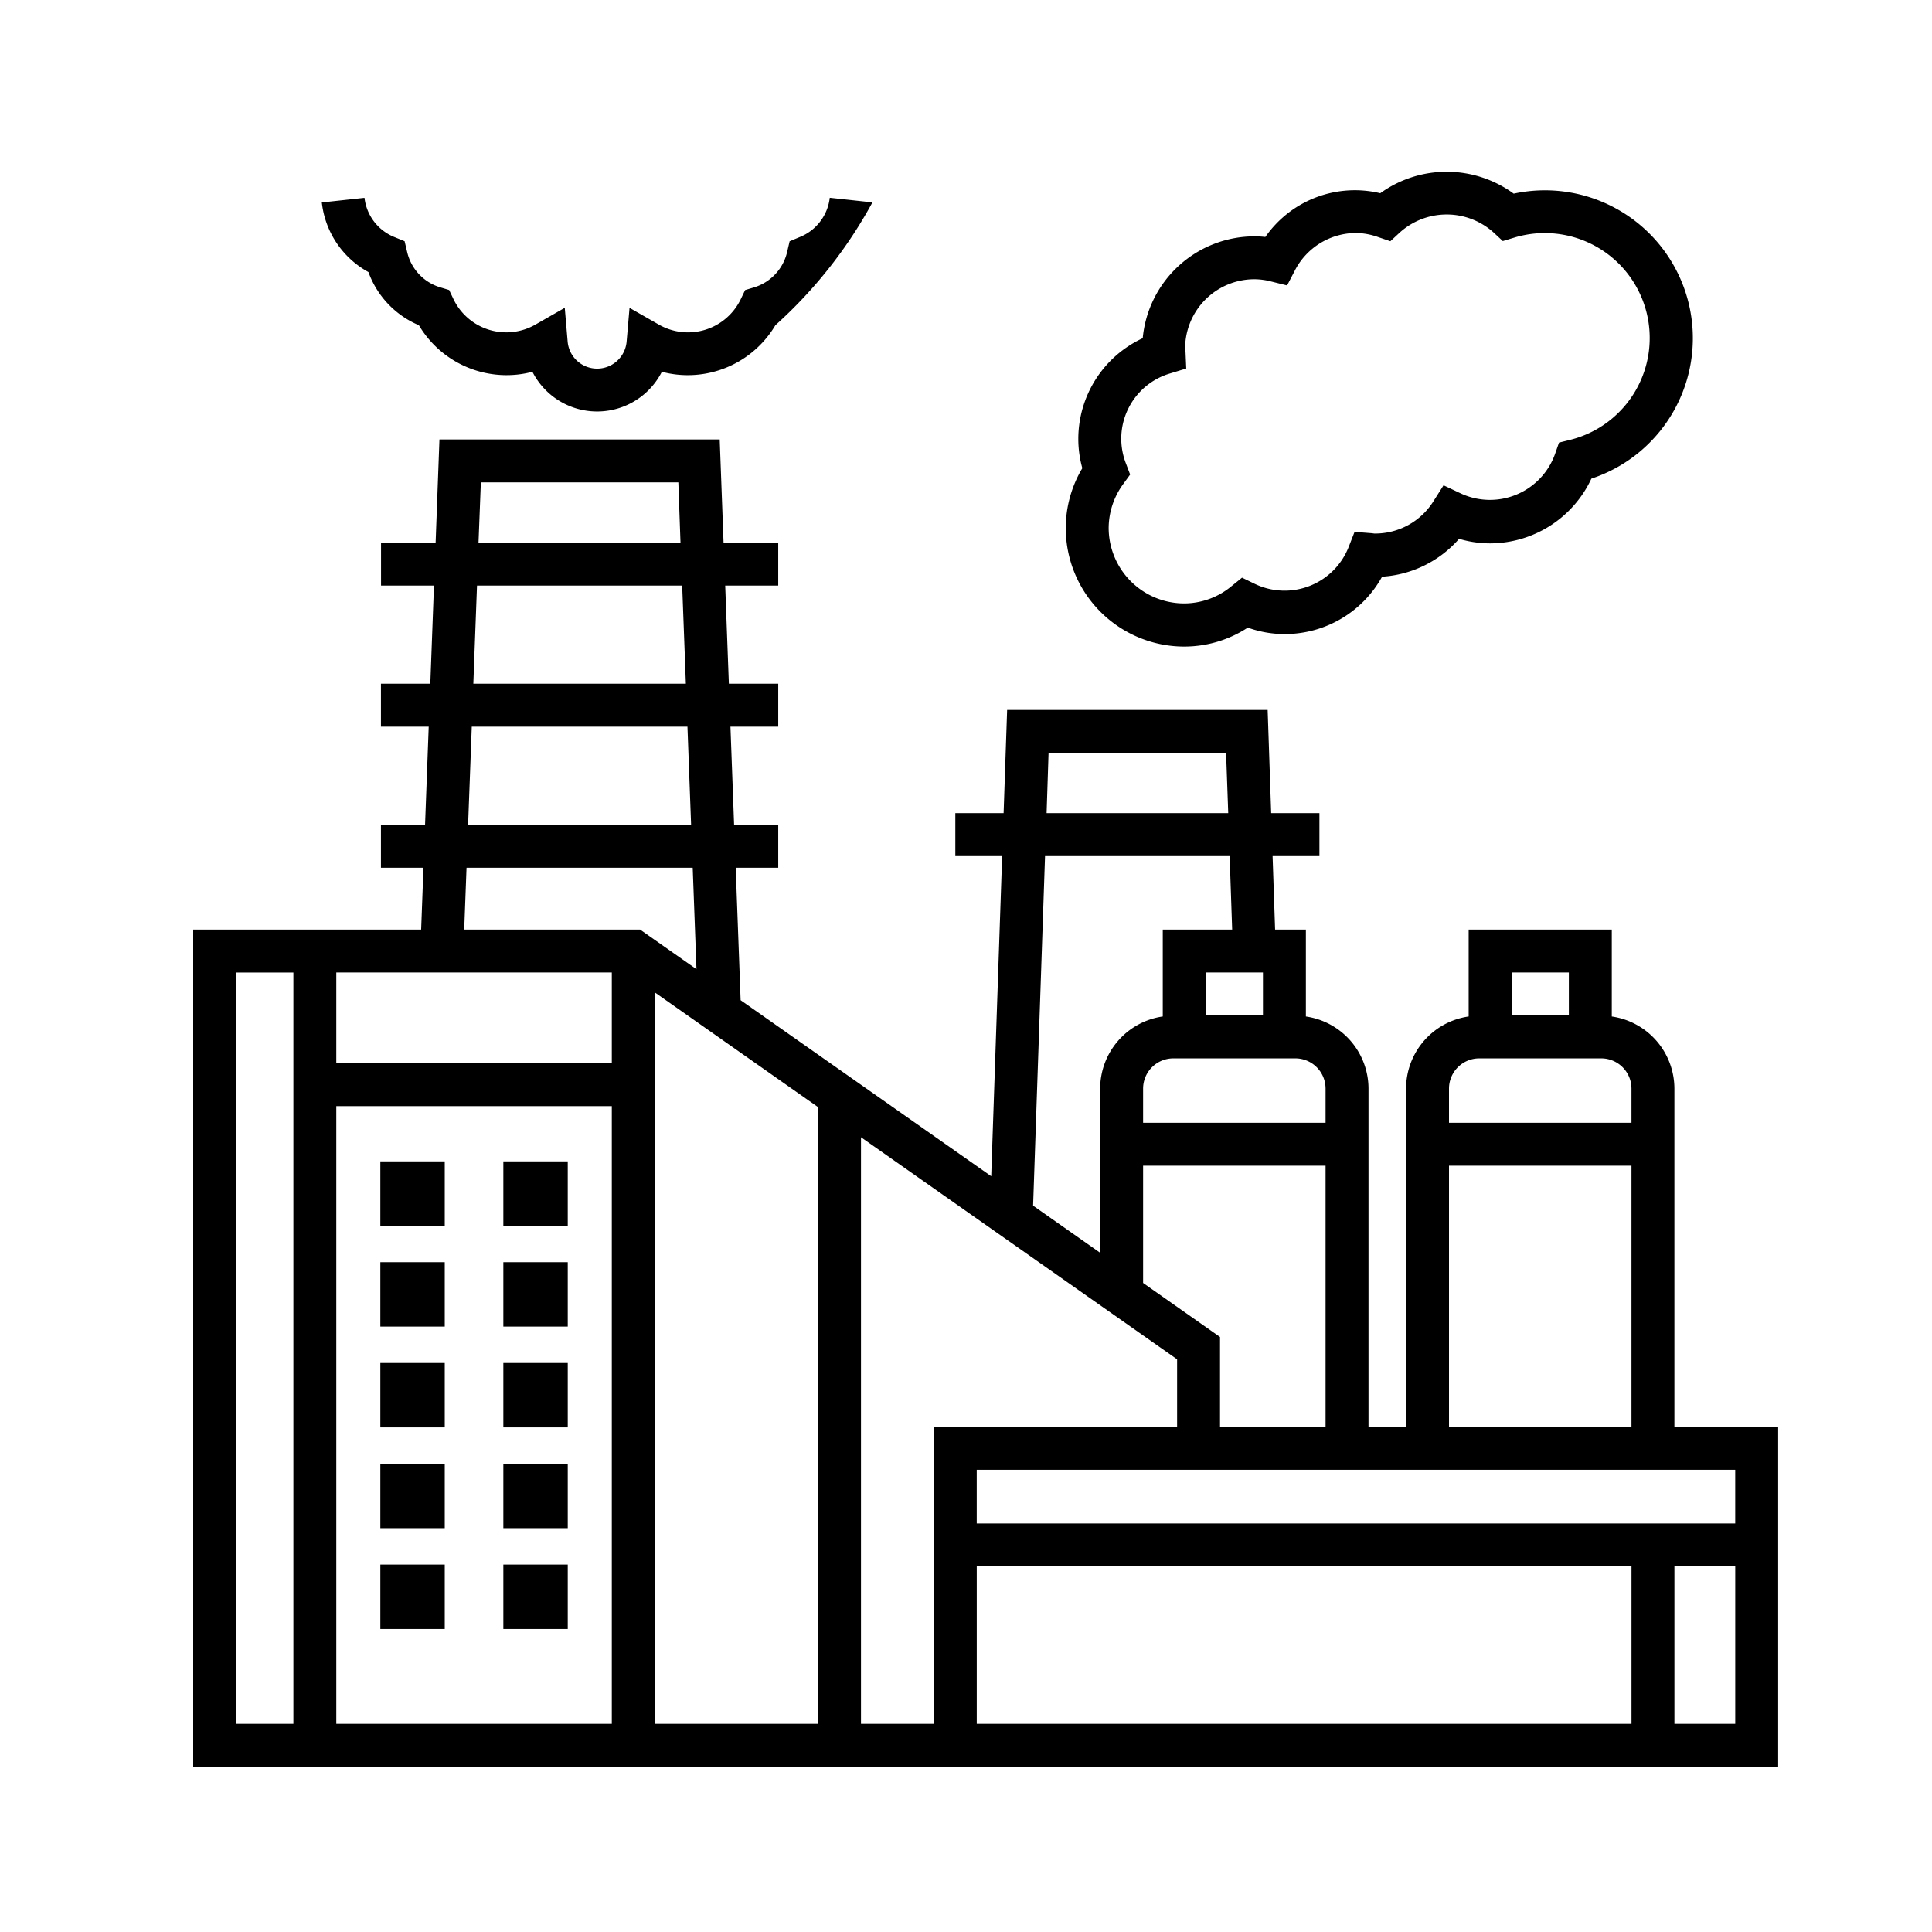 <svg xmlns="http://www.w3.org/2000/svg" width="90" height="90" viewBox="0 0 90 90">
  <g id="Group_3371" data-name="Group 3371" transform="translate(10898 -11770)">
    <rect id="Rectangle_1383" data-name="Rectangle 1383" width="90" height="90" transform="translate(-10898 11770)" fill="none"/>
    <g id="Group_3089" data-name="Group 3089" transform="translate(-11113.084 11230.951)">
      <path id="Path_4628" data-name="Path 4628" d="M293.084,605.519V589.76a3.4,3.4,0,0,0-2.917-3.359v-4.049H283.5V586.4a3.4,3.4,0,0,0-2.916,3.359v15.759h-1.75V589.76a3.4,3.4,0,0,0-2.917-3.359v-4.049h-1.434l-.117-3.423h2.182v-2H274.3l-.164-4.809H262l-.164,4.809h-2.249v2h2.181l-.509,14.913-11.674-8.2-.229-6.169h1.981v-2h-2.056l-.17-4.573h2.226v-2h-2.3l-.17-4.572h2.47v-2H248.79l-.179-4.808H235.555l-.178,4.808h-2.543v2H235.3l-.17,4.572h-2.3v2h2.225l-.17,4.573h-2.055v2h1.98l-.107,2.88H224.084v39h73.833V605.519Zm2.833,4.5H260.584v-2.5h35.333Zm-7.75-25.667v2H285.5v-2Zm-4.176,4h5.685a1.409,1.409,0,0,1,1.408,1.408v1.592h-8.5V589.76A1.409,1.409,0,0,1,283.991,588.352Zm-1.407,5h8.5v12.167h-8.5Zm-10.667,12.167v-4.187l-3.583-2.517v-5.463h8.5v12.167Zm4.917-15.759v1.592h-8.5V589.76a1.409,1.409,0,0,1,1.407-1.408h5.685A1.409,1.409,0,0,1,276.834,589.76Zm-2.917-5.408v2H271.25v-2ZM263.93,574.12h8.27l.1,2.809h-8.461Zm-.164,4.809h8.6l.117,3.423H269.25V586.4a3.4,3.4,0,0,0-2.916,3.359v7.65l-3.124-2.195Zm-20.182,9.648H230.75v-4.225h12.834Zm-12.834,2h12.834v28.775H230.75Zm14.834-5.3,7.607,5.345v28.731h-7.607Zm-8.1-23.757h9.2l.1,2.808h-9.409Zm-.179,4.808h9.558l.171,4.572h-9.9Zm-.244,6.572h10.047l.17,4.573H236.89Zm-.244,6.573h10.536l.175,4.725-2.627-1.845h-8.192Zm-10.732,4.88h2.666v35h-2.666Zm29.107,35V592.026l14.726,10.345v3.148H258.584v13.833Zm5.393-7.333h30.5v7.333h-30.5Zm32.5,7.333v-7.333h2.833v7.333Z"/>
      <rect id="Rectangle_1367" data-name="Rectangle 1367" width="3" height="3" transform="translate(232.802 593.15)"/>
      <rect id="Rectangle_1368" data-name="Rectangle 1368" width="3" height="3" transform="translate(238.532 593.15)"/>
      <rect id="Rectangle_1369" data-name="Rectangle 1369" width="3" height="3" transform="translate(232.802 611.935)"/>
      <rect id="Rectangle_1370" data-name="Rectangle 1370" width="3" height="3" transform="translate(238.532 611.935)"/>
      <rect id="Rectangle_1371" data-name="Rectangle 1371" width="3" height="3" transform="translate(232.802 607.238)"/>
      <rect id="Rectangle_1372" data-name="Rectangle 1372" width="3" height="3" transform="translate(238.532 607.238)"/>
      <rect id="Rectangle_1373" data-name="Rectangle 1373" width="3" height="3" transform="translate(232.802 602.543)"/>
      <rect id="Rectangle_1374" data-name="Rectangle 1374" width="3" height="3" transform="translate(238.532 602.543)"/>
      <rect id="Rectangle_1375" data-name="Rectangle 1375" width="3" height="3" transform="translate(232.802 597.847)"/>
      <rect id="Rectangle_1376" data-name="Rectangle 1376" width="3" height="3" transform="translate(238.532 597.847)"/>
      <path id="Path_4629" data-name="Path 4629" d="M270.25,569.169a5.407,5.407,0,0,0,2.961-.883,5.065,5.065,0,0,0,1.706.3,5.181,5.181,0,0,0,4.551-2.673,5.187,5.187,0,0,0,3.586-1.764,5.05,5.05,0,0,0,1.446.212,5.221,5.221,0,0,0,4.717-3.015,6.89,6.89,0,0,0-3.619-13.276,5.289,5.289,0,0,0-6.216-.02,5.084,5.084,0,0,0-5.353,2.038,4.482,4.482,0,0,0-.513-.029,5.234,5.234,0,0,0-5.2,4.745,5.176,5.176,0,0,0-3,4.706,5.057,5.057,0,0,0,.187,1.349,5.449,5.449,0,0,0-.772,2.794A5.525,5.525,0,0,0,270.25,569.169Zm-2.838-7.576.318-.438-.192-.506a3.169,3.169,0,0,1,2.066-4.207l.739-.226-.033-.772-.019-.162a3.229,3.229,0,0,1,3.225-3.225,3.143,3.143,0,0,1,.764.1l.762.189.364-.7a3.213,3.213,0,0,1,2.844-1.743,3.177,3.177,0,0,1,1.037.191l.565.193.439-.406a3.262,3.262,0,0,1,4.378.006l.421.392.55-.166a4.889,4.889,0,1,1,2.594,9.425l-.525.13-.179.512a3.22,3.22,0,0,1-4.4,1.854l-.8-.377-.473.746a3.2,3.2,0,0,1-2.741,1.5H279.1c-.057-.008-.116-.016-.175-.02l-.74-.058-.27.69a3.206,3.206,0,0,1-4.4,1.722l-.572-.278-.495.4a3.463,3.463,0,0,1-2.2.8,3.522,3.522,0,0,1-3.518-3.518A3.487,3.487,0,0,1,267.412,561.593Z"/>
      <path id="Path_4630" data-name="Path 4630" d="M232.247,551.723a4.259,4.259,0,0,0,2.35,2.476,4.749,4.749,0,0,0,4.583,2.3,4.646,4.646,0,0,0,.706-.131,3.382,3.382,0,0,0,6.03,0,4.646,4.646,0,0,0,.706.131,4.743,4.743,0,0,0,4.583-2.3,21.547,21.547,0,0,0,4.52-5.722l-1.988-.215a2.247,2.247,0,0,1-1.391,1.827l-.478.2-.117.5a2.253,2.253,0,0,1-1.532,1.645l-.424.127-.192.4a2.727,2.727,0,0,1-3.835,1.205l-1.358-.776-.134,1.558a1.379,1.379,0,0,1-2.75,0l-.133-1.56-1.359.777a2.728,2.728,0,0,1-3.837-1.206l-.19-.4-.424-.127a2.249,2.249,0,0,1-1.532-1.646l-.119-.5-.476-.194a2.246,2.246,0,0,1-1.392-1.827l-1.988.215A4.227,4.227,0,0,0,232.247,551.723Z"/>
    </g>
  </g>
</svg>
